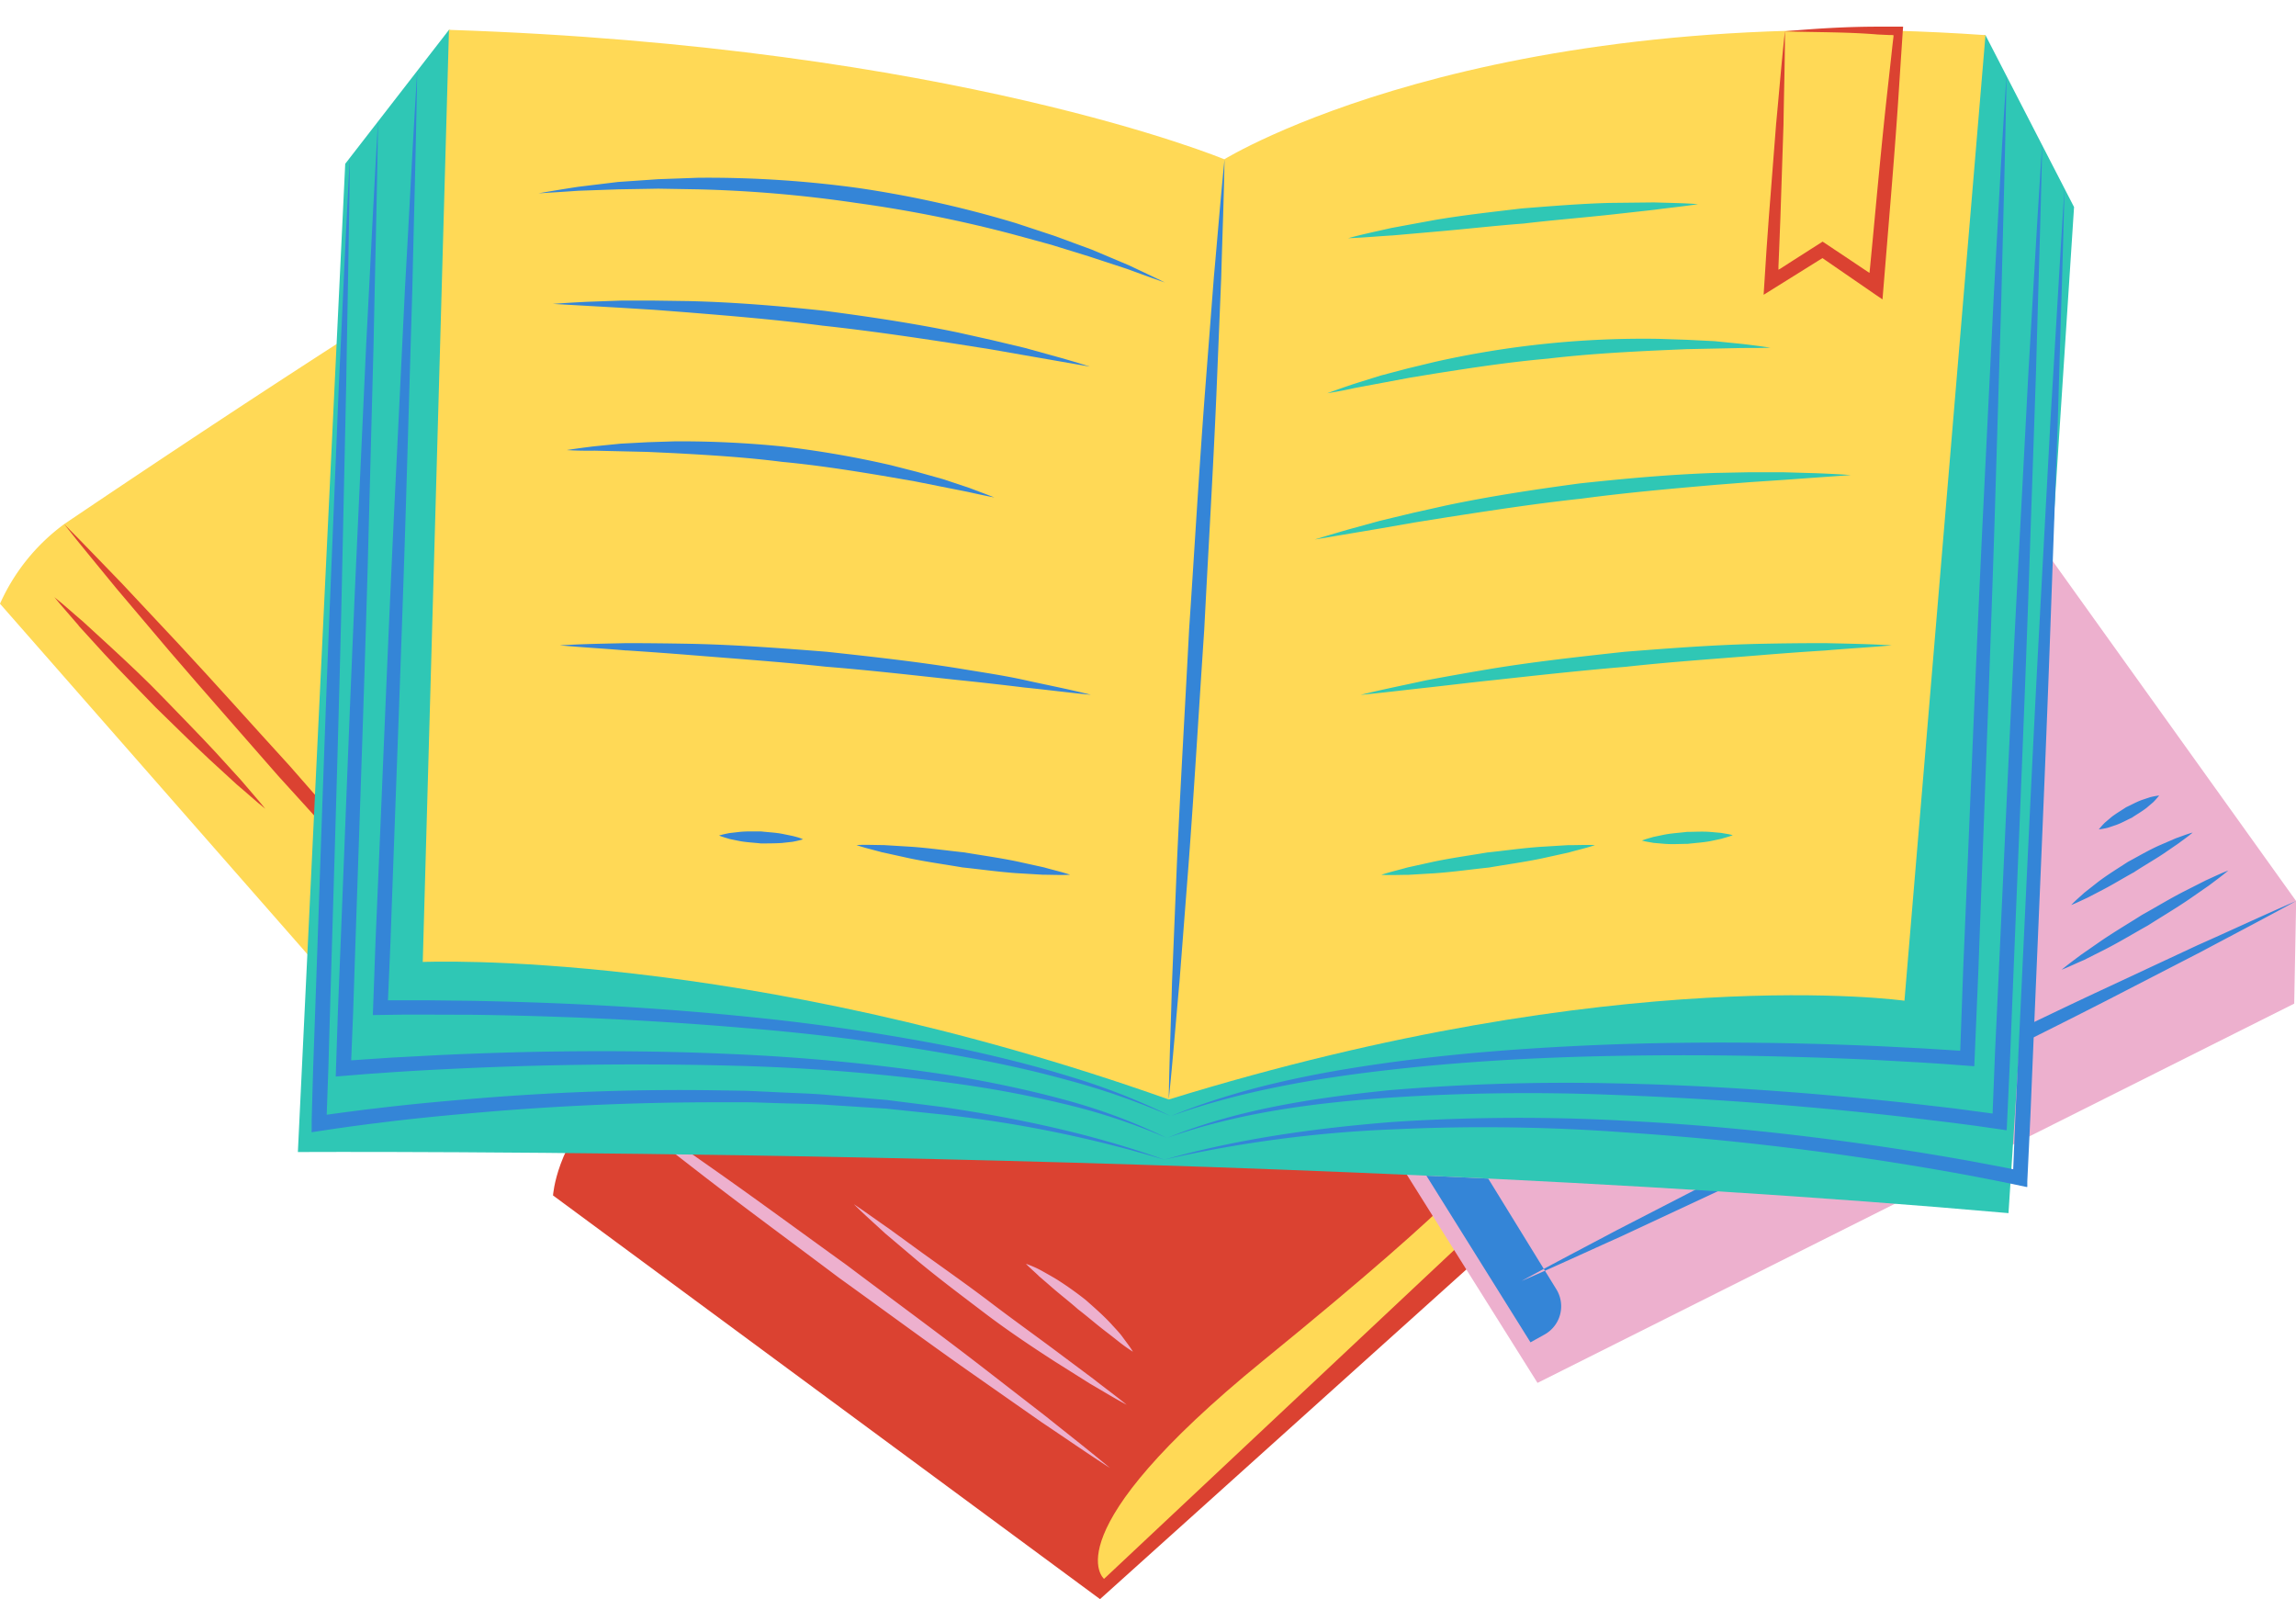 <?xml version="1.0" encoding="UTF-8"?><svg xmlns="http://www.w3.org/2000/svg" xmlns:xlink="http://www.w3.org/1999/xlink" height="330.0" preserveAspectRatio="xMidYMid meet" version="1.0" viewBox="0.0 -5.5 473.8 330.0" width="473.8" zoomAndPan="magnify"><g data-name="Yellow 02" id="change1_3"><path d="M104.29,204.45c-5.78,4.44-11.57,11-12.25,19.57L0,119.08a41.23,41.23,0,0,1,13.26-16.44h0l.48-.32.35-.24c8.72-5.89,84.53-57,101.1-63.82l113.87,94.17Z" fill="#ffd956"/></g><g data-name="Red 03" id="change2_2"><path d="M324.23,222.15l10.43,5.45L227,324.48l-112.88-83.3s.68-10.69,10.58-19.9h0l.4-.42.3-.31c7.33-7.6,71.07-73.54,85.9-83.69l131.36,68.67Z" fill="#db4231"/></g><g data-name="Yellow 03" id="change1_1"><path d="M227.83,320.3s-11.19-9.18,32.9-45.09S306,234.49,306,234.49h13.2Z" fill="#ffd956"/></g><g data-name="Pink 02" id="change3_2"><path d="M473.83,180.44l-.4,21.16L317.28,279.86l-55.61-88.6.56-1.33c6.34,2.88-4.49-18.53-4.49-18.53L408.27,88.89Z" fill="#edb0ce"/></g><g data-name="Blue 02" id="change4_1"><path d="M314,258.83c6.5-3.58,13.09-7,19.64-10.48l19.78-10.19c13.2-6.76,26.53-13.27,39.79-19.92,13.37-6.43,26.68-13,40.11-19.28l20.16-9.41c6.78-3,13.5-6.16,20.32-9.11-6.51,3.58-13.1,7-19.64,10.49L434.4,201.12c-13.2,6.75-26.52,13.27-39.79,19.91-13.37,6.42-26.68,13-40.11,19.28l-20.16,9.41C327.57,252.75,320.84,255.88,314,258.83ZM216.87,149.27s-6.52-2.89,12.19-16.85l-144.38,74L92,224Zm238.37,26.87-4.48,2.27c-3,1.53-5.82,3.26-8.74,4.88-2.82,1.79-5.7,3.49-8.46,5.37l-4.12,2.86c-1.33,1-2.7,2-4,3.08,1.58-.61,3.07-1.36,4.61-2l4.48-2.26c3-1.54,5.82-3.26,8.73-4.88,2.82-1.8,5.69-3.49,8.45-5.37l4.12-2.86c1.33-1,2.7-2,4-3.09C458.27,174.71,456.78,175.46,455.24,176.14ZM449,167.48l-3.38,1.46c-2.24,1-4.35,2.25-6.51,3.41-2.05,1.34-4.14,2.61-6.1,4.09l-2.9,2.28c-.9.84-1.85,1.62-2.7,2.53,1.16-.45,2.24-1,3.37-1.51l3.25-1.69c2.16-1.13,4.22-2.41,6.35-3.57,2-1.33,4.14-2.53,6.16-3.88l3-2.06c1-.75,2-1.43,2.94-2.24C451.3,166.61,450.17,167.08,449,167.48ZM443.72,159l-1.72.57c-1.13.41-2.16,1-3.25,1.5-1,.67-2,1.24-3,2l-1.39,1.18a17,17,0,0,0-1.25,1.4,17.81,17.81,0,0,0,1.85-.34l1.73-.58c1.13-.41,2.16-1,3.24-1.5,1-.67,2-1.24,3-2l1.39-1.18a16.83,16.83,0,0,0,1.25-1.4A15.91,15.91,0,0,0,443.72,159ZM307.11,237.7l-12.76-.6,21.48,34.39,2.9-1.61a6.67,6.67,0,0,0,2.44-9.33L307.11,237.7" fill="#3485d7"/></g><g data-name="Pink 01" id="change3_1"><path d="M229.06,297.42c-4.81-3.1-9.5-6.36-14.24-9.53l-14-9.8c-9.35-6.55-18.53-13.33-27.8-20-9.12-6.86-18.32-13.61-27.37-20.57L132.07,227c-4.45-3.59-8.95-7.1-13.34-10.76,4.8,3.09,9.49,6.35,14.24,9.53L147,235.6c9.34,6.56,18.53,13.33,27.79,20,9.12,6.87,18.33,13.61,27.37,20.58l13.54,10.49C220.16,290.25,224.67,293.75,229.06,297.42ZM182.65,249l6.67,5.65c4.49,3.73,9.16,7.22,13.8,10.75s9.49,6.78,14.39,9.95l7.4,4.66c2.53,1.46,5,3,7.59,4.36-2.27-1.84-4.62-3.56-6.91-5.36l-7-5.23c-4.65-3.49-9.39-6.86-14-10.37s-9.38-6.87-14.11-10.26L183.4,248c-2.4-1.65-4.75-3.38-7.18-5C178.3,245.09,180.5,247,182.65,249Zm31.69,8.79c.91.77,1.81,1.55,2.7,2.33,1.79,1.56,3.67,3,5.44,4.57,1.88,1.43,3.66,3,5.54,4.44.94.72,1.88,1.45,2.82,2.2s1.91,1.44,2.95,2.1c-.63-1.06-1.39-2-2.11-3s-1.57-1.83-2.37-2.73c-1.64-1.78-3.46-3.35-5.26-4.95a71.39,71.39,0,0,0-5.89-4.19c-1-.61-2.08-1.21-3.13-1.8s-2.17-1.07-3.32-1.48C212.55,256.17,213.48,256.93,214.34,257.77Z" fill="#edb0ce"/></g><g data-name="Red 02" id="change2_1"><path d="M104,204.6c-4.05-4-7.94-8.16-11.92-12.24L80.45,179.9c-7.76-8.32-15.31-16.84-23-25.25-7.47-8.58-15-17.07-22.43-25.73l-11-13c-3.59-4.42-7.26-8.77-10.77-13.26,4,4,7.94,8.16,11.91,12.24l11.68,12.46c7.75,8.33,15.3,16.83,23,25.25,7.47,8.58,15,17.07,22.42,25.73l11,13C96.85,195.77,100.52,200.12,104,204.6Zm-87.79-81,5.2,5.71c3.48,3.78,7.12,7.41,10.68,11.13,3.7,3.57,7.32,7.22,11.09,10.73l5.69,5.22c2,1.67,3.86,3.41,5.88,5-1.62-2-3.35-3.92-5-5.89l-5.2-5.71c-3.49-3.78-7.12-7.42-10.68-11.13s-7.32-7.23-11.1-10.72l-5.69-5.22c-2-1.68-3.86-3.42-5.87-5C12.85,119.73,14.58,121.63,16.25,123.6Z" fill="#db4231"/></g><g data-name="Green 02" id="change5_1"><path d="M409.72,1.75,428,37.23l-13.53,207.6c-154.46-13.68-353-12.61-353-12.61L71.24,28.3,92.65.66l159,44.78Z" fill="#2fc7b5"/></g><g data-name="Yellow 01" id="change1_2"><path d="M409.72,1.75,393,201s-58.78-8.36-151.81,20.38C152.93,190.07,87.24,193,87.24,193L92.65.66c104.1,3.42,160,26.71,160,26.71S305.82-5.54,409.72,1.75Z" fill="#ffd956"/></g><g data-name="Red 01" id="change2_3"><path d="M368.34.88c0,6.43-.21,12.86-.3,19.29l-.64,19.27-.26,6.7L367,49.49l0,.34v.34l.16-.12.07,0,0,0,.13-.09,2.64-1.7,6.11-3.9,6,4,2.61,1.75,1.07.71a0,0,0,0,0,0,0v0s0,0,0,0l.2-2.06.45-4.7.88-9.4c.6-6.27,1.21-12.53,1.88-18.79l1.06-9.59.26-2.39.14-1.2.08-.64,0-.27c0-.05-.16,0-.24-.05l-.6,0-2.41-.11c-6.41-.54-12.82-.44-19.26-.65C374.76.38,381.19,0,387.63,0h4.93c.07,0,.2,0,.16.08l-.07.92-.36,5.37L391.66,16c-.43,6.28-.92,12.55-1.43,18.83l-1.76,21.45-1.3-.88-11.09-7.64-12.14,7.57.6-9.36.48-6.69,1.5-19.23C367.13,13.68,367.64,7.27,368.34.88Z" fill="#db4231"/></g><g data-name="Green 01" id="change5_2"><path d="M329.14,168.89c-1.79.61-3.6,1-5.4,1.52l-5.45,1.2c-3.63.77-7.31,1.26-11,1.9-3.69.39-7.36.91-11.06,1.18l-5.57.33c-1.87,0-3.73.11-5.61,0,1.78-.6,3.6-1,5.4-1.52l5.44-1.2c3.64-.76,7.31-1.26,11-1.89,3.69-.38,7.36-.92,11.06-1.17l5.57-.34C325.4,168.91,327.26,168.8,329.14,168.89Zm47.45-41.68q-6.9,0-13.8.15c-9.21.22-18.39.91-27.56,1.64-9.16,1-18.31,2-27.39,3.48q-6.81,1.14-13.59,2.41c-4.51,1-9,1.87-13.48,3,4.59-.44,9.14-1,13.71-1.5s9.11-1.07,13.68-1.54c9.11-1,18.22-2,27.36-2.76,9.11-1,18.25-1.62,27.39-2.36q6.85-.57,13.73-1c4.58-.4,9.16-.65,13.75-1.06C385.79,127.38,381.19,127.32,376.59,127.21Zm-97-52.65,5.67-1.06,5.66-1.06,5.68-.93c7.57-1.19,15.15-2.33,22.77-3,7.61-.9,15.25-1.35,22.91-1.71l5.75-.25,5.75-.12,5.77-.12c1.93,0,3.85,0,5.79-.06-1.91-.3-3.83-.54-5.74-.77l-5.77-.58L348,64.61l-5.8-.19a196.33,196.33,0,0,0-46.09,4.75l-5.64,1.36L284.89,72l-5.53,1.73c-1.83.62-3.66,1.25-5.47,1.92C275.8,75.33,277.69,75,279.57,74.56Zm7.81-31.48,9-.79c6-.51,12-1.21,18-1.66,6-.71,12-1.19,18-1.84l9-1c3-.41,6-.69,9-1.16-3-.24-6.06-.26-9.1-.36l-9.1.1c-6.07.16-12.12.67-18.17,1.14-6,.72-12,1.37-18,2.39l-8.95,1.65c-3,.69-5.93,1.29-8.87,2.1C281.34,43.55,284.35,43.25,287.38,43.08ZM285,103.52l6.86-1.2,6.89-1.1c9.17-1.42,18.35-2.83,27.57-3.82,9.2-1.23,18.45-2.05,27.7-2.85L361,94l7-.47,13.94-1c-2.33-.17-4.66-.28-7-.38l-7-.2-7,0-7,.14c-9.34.31-18.64,1.16-27.93,2.16-9.25,1.25-18.5,2.63-27.63,4.56l-6.84,1.53-6.8,1.63-6.75,1.86c-2.24.65-4.48,1.31-6.7,2Zm56.22,64.91,2.36.2c1.57.12,3.13,0,4.69,0,1.56-.19,3.12-.27,4.67-.56l2.31-.49c.77-.25,1.55-.42,2.31-.74-.8-.24-1.58-.31-2.38-.47l-2.36-.21c-1.57-.11-3.13,0-4.69,0-1.56.2-3.12.27-4.67.57l-2.31.48c-.77.25-1.55.42-2.31.74C339.64,168.19,340.42,168.27,341.22,168.43Z" fill="#2fc7b5"/></g><g data-name="Blue 01" id="change4_2"><path d="M86.09,9.2c-.23,15-.67,29.92-1,44.87L83.76,98.94c-.92,29.91-2.12,59.81-3.17,89.71l-.53,12.26H88l9.5.11q9.51.18,19,.58c12.66.56,25.31,1.43,37.92,2.72A447.31,447.31,0,0,1,198.87,211c7.33,1.6,14.61,3.4,21.78,5.61a135.4,135.4,0,0,1,20.9,8.18,149.5,149.5,0,0,0-21.14-7.38c-7.2-2-14.5-3.58-21.84-4.91a447.28,447.28,0,0,0-44.39-5.83q-18.85-1.62-37.8-2.3-9.47-.35-18.93-.47L88,203.87l-4.73,0-6.33.09.56-15.45c1.31-29.9,2.46-59.8,3.89-89.68L83.57,54C84.42,39.08,85.16,24.13,86.09,9.2ZM75.57,65.45l-2.11,45.89c-1.38,30.6-2.48,61.21-3.73,91.81l-.45,13.49L76,216.1l5-.35q5-.33,10-.58,10-.51,20-.77c13.32-.33,26.65-.35,40,0A413,413,0,0,1,196.52,218,226.78,226.78,0,0,1,219,222.16a127.09,127.09,0,0,1,21.76,7.15,117.26,117.26,0,0,0-21.55-8c-7.41-2-14.94-3.55-22.51-4.83a413.73,413.73,0,0,0-45.8-4.48c-13.37-.61-26.75-.71-40.12-.46q-10,.21-20,.67l-10,.53-8.31.56.41-10.08c1-30.61,2.13-61.21,3-91.83L77.09,65.5c.3-15.31.71-30.62.92-45.94C77.1,34.86,76.39,50.15,75.57,65.45ZM69.92,74,68,120.86c-1.26,31.26-2.24,62.54-3.37,93.8l-.17,5.87-.08,2.93-.06,2,0,1.45,0,.72c0,.19-.15.63.21.47l4.58-.69,2.89-.41c1.93-.25,3.86-.53,5.8-.75,7.74-1,15.51-1.71,23.28-2.37q23.34-1.92,46.77-1.93l5.85,0c1.95,0,3.9.1,5.85.15,3.9.15,7.81.13,11.7.42l11.68.75,11.64,1.22a254,254,0,0,1,45.84,9.36c-14.74-5.31-30.15-8.56-45.65-10.88L183,221.48l-11.72-1c-3.91-.37-7.83-.42-11.75-.64-2-.09-3.92-.2-5.87-.26l-5.88-.09c-15.69-.25-31.38.29-47,1.48-7.82.63-15.63,1.32-23.42,2.27-1.95.21-3.89.48-5.84.73l-2.92.39-1.18.17h0l.35-9.8c.88-31.27,1.9-62.54,2.65-93.82L71.44,74c.25-15.64.6-31.28.75-46.93C71.33,42.71,70.68,58.34,69.92,74ZM250.5,51.58l-1.87,24.23c-1.22,16.15-2.15,32.32-3.24,48.48-.84,16.18-1.81,32.35-2.53,48.53l-1,24.28c-.22,8.1-.55,16.2-.68,24.3.84-8.06,1.47-16.14,2.21-24.21L245.26,173c1.21-16.16,2.15-32.33,3.24-48.49.83-16.18,1.81-32.35,2.51-48.53l1-24.28c.22-8.1.55-16.19.68-24.3C251.87,35.44,251.24,43.51,250.5,51.58Zm160.9,4.5-2.27,46.05c-1.48,30.71-2.68,61.42-4,92.13l-.62,17.06-7.66-.48-9.2-.47c-6.14-.26-12.28-.47-18.43-.59-12.28-.24-24.57-.19-36.86.25-15.38.59-30.76,1.66-46,3.77s-30.48,5.17-44.74,11c14.5-5.18,29.72-7.77,44.94-9.51s30.57-2.59,45.9-2.89q18.36-.36,36.73.16,9.18.24,18.35.69l9.17.51,4.58.3,6.12.46.86-20.15c1.1-30.72,2.35-61.44,3.32-92.16l1.4-46.09c.36-15.37.82-30.73,1.08-46.1C413,25.38,412.27,40.73,411.4,56.08Zm7.19,15.07L416.12,118c-1.61,31.21-2.94,62.44-4.43,93.66l-.5,12.62L403,223.19l-9.89-1.14q-9.88-1.06-19.81-1.89c-13.22-1.08-26.47-1.83-39.74-2.1a435.11,435.11,0,0,0-46.94,1.41c-15.54,1.6-31.24,3.93-45.78,9.84,14.76-5.23,30.38-7.24,45.9-8.31a434,434,0,0,1,46.75-.55q19.82.74,39.57,2.51,9.89.87,19.73,2l9.84,1.19,4.92.64,6.55.94.74-16c1.23-31.23,2.61-62.45,3.71-93.69l1.6-46.85c.42-15.62.95-31.24,1.28-46.87C420.36,40,419.53,55.55,418.59,71.15Zm4.55,9.94-2.58,47.74c-1.68,31.82-3.09,63.66-4.65,95.49l-.47,11.45s0,0,0,0l-2.79-.55-5.9-1.11q-11.79-2.12-23.66-3.76c-15.82-2.2-31.73-3.78-47.68-4.58a398.53,398.53,0,0,0-47.89.24c-15.91,1.26-31.8,3.43-47.16,7.76a259,259,0,0,1,47.25-6.23,394.74,394.74,0,0,1,47.66.63q23.79,1.56,47.42,5,11.81,1.7,23.53,3.86l5.84,1.13,3.07.63,2.89.61c.1,0,.27.09.33,0v-.37l0-.73.07-1.47.59-12.44c1.3-31.84,2.76-63.68,3.93-95.53l1.71-47.77c.46-15.93,1-31.86,1.38-47.79C425,49.27,424.11,65.18,423.14,81.09ZM119.37,33.86l8.24-.29,8.24-.14,8.22.14a267.15,267.15,0,0,1,32.71,2.82A270,270,0,0,1,209,42.84L216.91,45l7.86,2.43L232.6,50c2.58.95,5.17,1.89,7.78,2.79-2.47-1.22-5-2.4-7.47-3.57L225.28,46l-7.78-2.86-7.88-2.6a226.69,226.69,0,0,0-32.4-7.23,228.14,228.14,0,0,0-33.13-2.13l-8.3.3-8.27.57-8.23,1c-2.72.42-5.45.86-8.16,1.34C113.88,34.23,116.63,34.05,119.37,33.86ZM128,58l7,.43,7,.54c9.26.75,18.52,1.52,27.74,2.73,9.24,1,18.42,2.34,27.61,3.76l6.89,1.09,6.88,1.2,13.78,2.4c-2.22-.71-4.46-1.38-6.7-2l-6.76-1.87-6.81-1.62-6.85-1.53c-9.15-1.91-18.41-3.28-27.68-4.5-9.3-1-18.63-1.78-28-2l-7-.1h-7l-7,.25c-2.33.12-4.66.25-7,.43Zm-5.46,29.49,5.57.13,5.56.13,5.56.26c7.39.4,14.77.85,22.11,1.79,7.36.69,14.67,1.84,22,3.08l5.47.95,5.46,1.09L199.72,96c1.81.41,3.63.8,5.47,1.15-1.74-.69-3.49-1.33-5.25-2l-5.32-1.77-5.39-1.51-5.44-1.39a206.2,206.2,0,0,0-22.1-3.83,209.75,209.75,0,0,0-22.41-1.08l-5.6.18-5.6.3-5.57.56c-1.86.23-3.71.47-5.55.76C118.83,87.5,120.69,87.51,122.55,87.51Zm59.61,82.9,5.44,1.2c3.64.77,7.31,1.26,11,1.9,3.69.39,7.36.91,11.06,1.18l5.57.33c1.87,0,3.73.11,5.61,0-1.79-.6-3.6-1-5.4-1.52l-5.45-1.2c-3.63-.76-7.31-1.26-11-1.89-3.69-.38-7.36-.92-11.07-1.17l-5.56-.34c-1.87,0-3.73-.11-5.61,0C178.54,169.5,180.36,169.9,182.16,170.41Zm-52.9-41.68q6.87.45,13.72,1c9.15.74,18.29,1.38,27.4,2.36,9.14.73,18.24,1.78,27.36,2.76q6.84.7,13.68,1.54c4.57.46,9.12,1.06,13.71,1.5-4.47-1.14-9-2-13.48-3s-9.05-1.65-13.59-2.41C189,131,179.82,130,170.67,129c-9.18-.73-18.36-1.42-27.56-1.64q-6.9-.14-13.8-.15c-4.61.11-9.2.17-13.8.46C120.1,128.08,124.68,128.33,129.26,128.73ZM163.56,167l-2.15-.44c-1.43-.27-2.87-.32-4.31-.49-1.45,0-2.89-.05-4.34.08l-2.18.25a21.65,21.65,0,0,0-2.19.51c.71.31,1.42.47,2.13.71l2.15.44c1.44.26,2.88.32,4.32.48,1.44,0,2.89,0,4.34-.09l2.18-.24a22.29,22.29,0,0,0,2.19-.51C165,167.34,164.27,167.19,163.56,167Z" fill="#3485d7"/></g></svg>